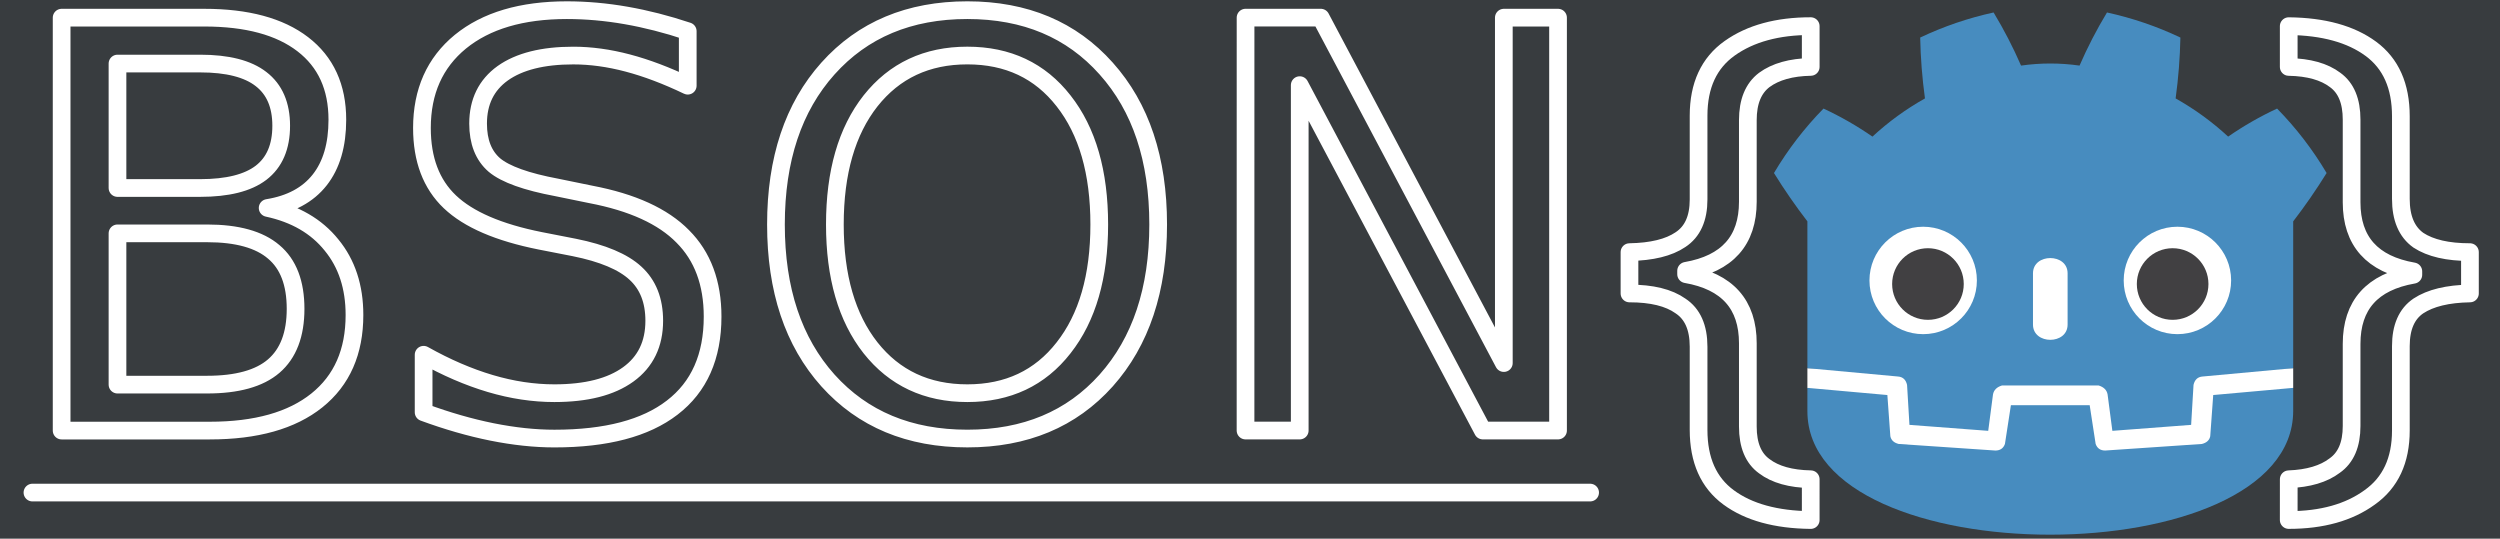 <?xml version="1.0" encoding="UTF-8" standalone="no"?>
<!-- Created with Inkscape (http://www.inkscape.org/) -->

<svg
   width="423.749"
   height="91.3"
   viewBox="0 0 112.117 24.156"
   version="1.1"
   id="svg1"
   xml:space="preserve"
   inkscape:version="1.4 (e7c3feb100, 2024-10-09)"
   sodipodi:docname="icon-full.svg"
   xmlns:inkscape="http://www.inkscape.org/namespaces/inkscape"
   xmlns:sodipodi="http://sodipodi.sourceforge.net/DTD/sodipodi-0.dtd"
   xmlns="http://www.w3.org/2000/svg"
   xmlns:svg="http://www.w3.org/2000/svg"><sodipodi:namedview
     id="namedview1"
     pagecolor="#000000"
     bordercolor="#000000"
     borderopacity="0.25"
     inkscape:showpageshadow="2"
     inkscape:pageopacity="0.0"
     inkscape:pagecheckerboard="0"
     inkscape:deskcolor="#d1d1d1"
     inkscape:document-units="px"
     inkscape:zoom="2.0132505"
     inkscape:cx="267.9746"
     inkscape:cy="87.917524"
     inkscape:window-width="1920"
     inkscape:window-height="1008"
     inkscape:window-x="0"
     inkscape:window-y="0"
     inkscape:window-maximized="1"
     inkscape:current-layer="svg1" /><defs
     id="defs1" /><rect
     style="fill:#383c3f;stroke-width:0.794;stroke-linecap:round;stroke-linejoin:round"
     id="rect1"
     width="112.117"
     height="24.156"
     x="0"
     y="0"
     ry="0" /><g
     inkscape:label="Layer 1"
     inkscape:groupmode="layer"
     id="layer1"><g
       id="text1"
       style="font-size:25.4px;font-family:Ubuntu;-inkscape-font-specification:Ubuntu;fill:none;stroke:#ffffff;stroke-width:0.794;stroke-linecap:round;stroke-linejoin:round"
       aria-label="BSON{   }"><path
         style="font-family:sans-serif;-inkscape-font-specification:sans-serif"
         d="m 5.269,10.465 v 6.784 h 4.018 q 2.022,0 2.989,-0.831 0.98,-0.843 0.98,-2.567 0,-1.736 -0.98,-2.555 Q 11.309,10.465 9.288,10.465 Z m 0,-7.615 v 5.581 h 3.708 q 1.836,0 2.729,-0.682 0.905,-0.695 0.905,-2.108 0,-1.401 -0.905,-2.096 Q 10.813,2.85 8.978,2.85 Z M 2.764,0.792 h 6.4 q 2.865,0 4.415,1.191 1.55,1.191 1.55,3.386 0,1.699 -0.794,2.704 -0.794,1.005 -2.332,1.253 1.848,0.397 2.865,1.662 1.029,1.253 1.029,3.138 0,2.48 -1.687,3.832 -1.687,1.352 -4.8,1.352 H 2.764 Z M 30.843,1.399 V 3.843 Q 29.417,3.16 28.152,2.826 26.887,2.491 25.708,2.491 q -2.046,0 -3.163,0.794 -1.104,0.794 -1.104,2.257 0,1.228 0.732,1.86 0.744,0.62 2.803,1.005 l 1.513,0.31 q 2.803,0.533 4.13,1.885 1.339,1.339 1.339,3.597 0,2.691 -1.811,4.08 -1.798,1.389 -5.283,1.389 -1.315,0 -2.803,-0.298 -1.476,-0.298 -3.063,-0.881 v -2.58 q 1.525,0.856 2.989,1.29 1.463,0.434 2.877,0.434 2.146,0 3.311,-0.843 1.166,-0.843 1.166,-2.406 0,-1.364 -0.843,-2.133 -0.831,-0.769 -2.741,-1.153 l -1.525,-0.298 q -2.803,-0.558 -4.056,-1.749 -1.253,-1.191 -1.253,-3.311 0,-2.456 1.724,-3.87 1.736,-1.414 4.775,-1.414 1.302,0 2.654,0.236 1.352,0.236 2.766,0.707 z m 12.539,1.091 q -2.729,0 -4.341,2.034 -1.6,2.034 -1.6,5.544 0,3.497 1.6,5.531 1.612,2.034 4.341,2.034 2.729,0 4.316,-2.034 1.6,-2.034 1.6,-5.531 0,-3.51 -1.6,-5.544 -1.587,-2.034 -4.316,-2.034 z m 0,-2.034 q 3.894,0 6.226,2.617 2.332,2.604 2.332,6.995 0,4.378 -2.332,6.995 -2.332,2.604 -6.226,2.604 -3.907,0 -6.251,-2.604 -2.332,-2.604 -2.332,-6.995 0,-4.39 2.332,-6.995 2.344,-2.617 6.251,-2.617 z m 12.477,0.335 h 3.373 L 67.442,16.282 V 0.792 h 2.431 V 19.308 H 66.5 L 58.289,3.818 V 19.308 h -2.431 z"
         id="path5" /><path
         style="font-family:'Noto Sans';-inkscape-font-specification:'Noto Sans'"
         d="m 81.205,23.322 q -2.337,-0.025 -3.683,-1.016 -1.346,-0.991 -1.346,-3.023 v -3.734 q 0,-1.295 -0.813,-1.829 -0.787,-0.559 -2.286,-0.559 v -1.854 q 1.499,-0.025 2.286,-0.559 0.813,-0.533 0.813,-1.803 v -3.759 q 0,-2.032 1.397,-3.023 1.397,-0.991 3.632,-0.991 v 1.829 q -1.321,0.025 -2.083,0.584 -0.737,0.559 -0.737,1.803 v 3.658 q 0,2.616 -2.769,3.099 v 0.152 q 2.769,0.483 2.769,3.099 v 3.734 q 0,1.245 0.737,1.778 0.737,0.559 2.083,0.584 z m 21.438,-1.829 q 1.321,-0.051 2.057,-0.61 0.762,-0.533 0.762,-1.778 v -3.683 q 0,-2.616 2.769,-3.099 v -0.152 q -2.769,-0.483 -2.769,-3.099 v -3.708 q 0,-1.245 -0.737,-1.778 -0.737,-0.559 -2.083,-0.584 v -1.829 q 2.337,0.025 3.683,1.016 1.346,0.991 1.346,3.023 v 3.708 q 0,1.295 0.787,1.854 0.813,0.533 2.311,0.533 v 1.854 q -1.499,0.025 -2.311,0.559 -0.787,0.533 -0.787,1.803 v 3.785 q 0,2.007 -1.397,2.997 -1.397,1.016 -3.632,1.016 z"
         id="path6" /></g><g
       id="g1"
       transform="matrix(0.265,0,0,0.265,74.98,-4.767)"><g
         fill="#ffffff"
         transform="matrix(0.101,0,0,0.101,12.322,12.322)"
         id="g4"><path
           d="m 105,673 v 33 q 407,354 814,0 v -33 z"
           id="path1" /><path
           fill="#478cbf"
           d="m 105,673 152,14 q 12,1 15,14 l 4,67 132,10 8,-61 q 2,-11 15,-15 h 162 q 13,4 15,15 l 8,61 132,-10 4,-67 q 3,-13 15,-14 L 919,673 V 427 q 30,-39 56,-81 -35,-59 -83,-108 -43,20 -82,47 -40,-37 -88,-64 7,-51 8,-102 -59,-28 -123,-42 -26,43 -46,89 -49,-7 -98,0 -20,-46 -46,-89 -64,14 -123,42 1,51 8,102 -48,27 -88,64 -39,-27 -82,-47 -48,49 -83,108 26,42 56,81 z m 0,33 v 39 c 0,276 813,276 814,0 v -39 l -134,12 -5,69 q -2,10 -14,13 l -162,11 q -12,0 -16,-11 L 578,735 H 446 l -10,65 q -4,11 -16,11 L 258,800 q -12,-3 -14,-13 l -5,-69 z"
           id="path2" /><path
           d="m 483,600 c 0,34 58,34 58,0 v -86 c 0,-34 -58,-34 -58,0 z"
           id="path3" /><circle
           cx="725"
           cy="526"
           r="90"
           id="circle3" /><circle
           cx="299"
           cy="526"
           r="90"
           id="circle4" /></g><g
         fill="#414042"
         transform="matrix(0.101,0,0,0.101,12.322,12.322)"
         id="g6"><circle
           cx="307"
           cy="532"
           r="60"
           id="circle5" /><circle
           cx="717"
           cy="532"
           r="60"
           id="circle6" /></g></g><path
       style="opacity:1;fill:none;fill-opacity:1;stroke:#ffffff;stroke-width:0.794;stroke-linecap:round;stroke-linejoin:round;stroke-dasharray:none;stroke-opacity:1"
       d="M 1.455,22.09 H 71.312"
       id="path4"
       sodipodi:nodetypes="cc" /></g></svg>
